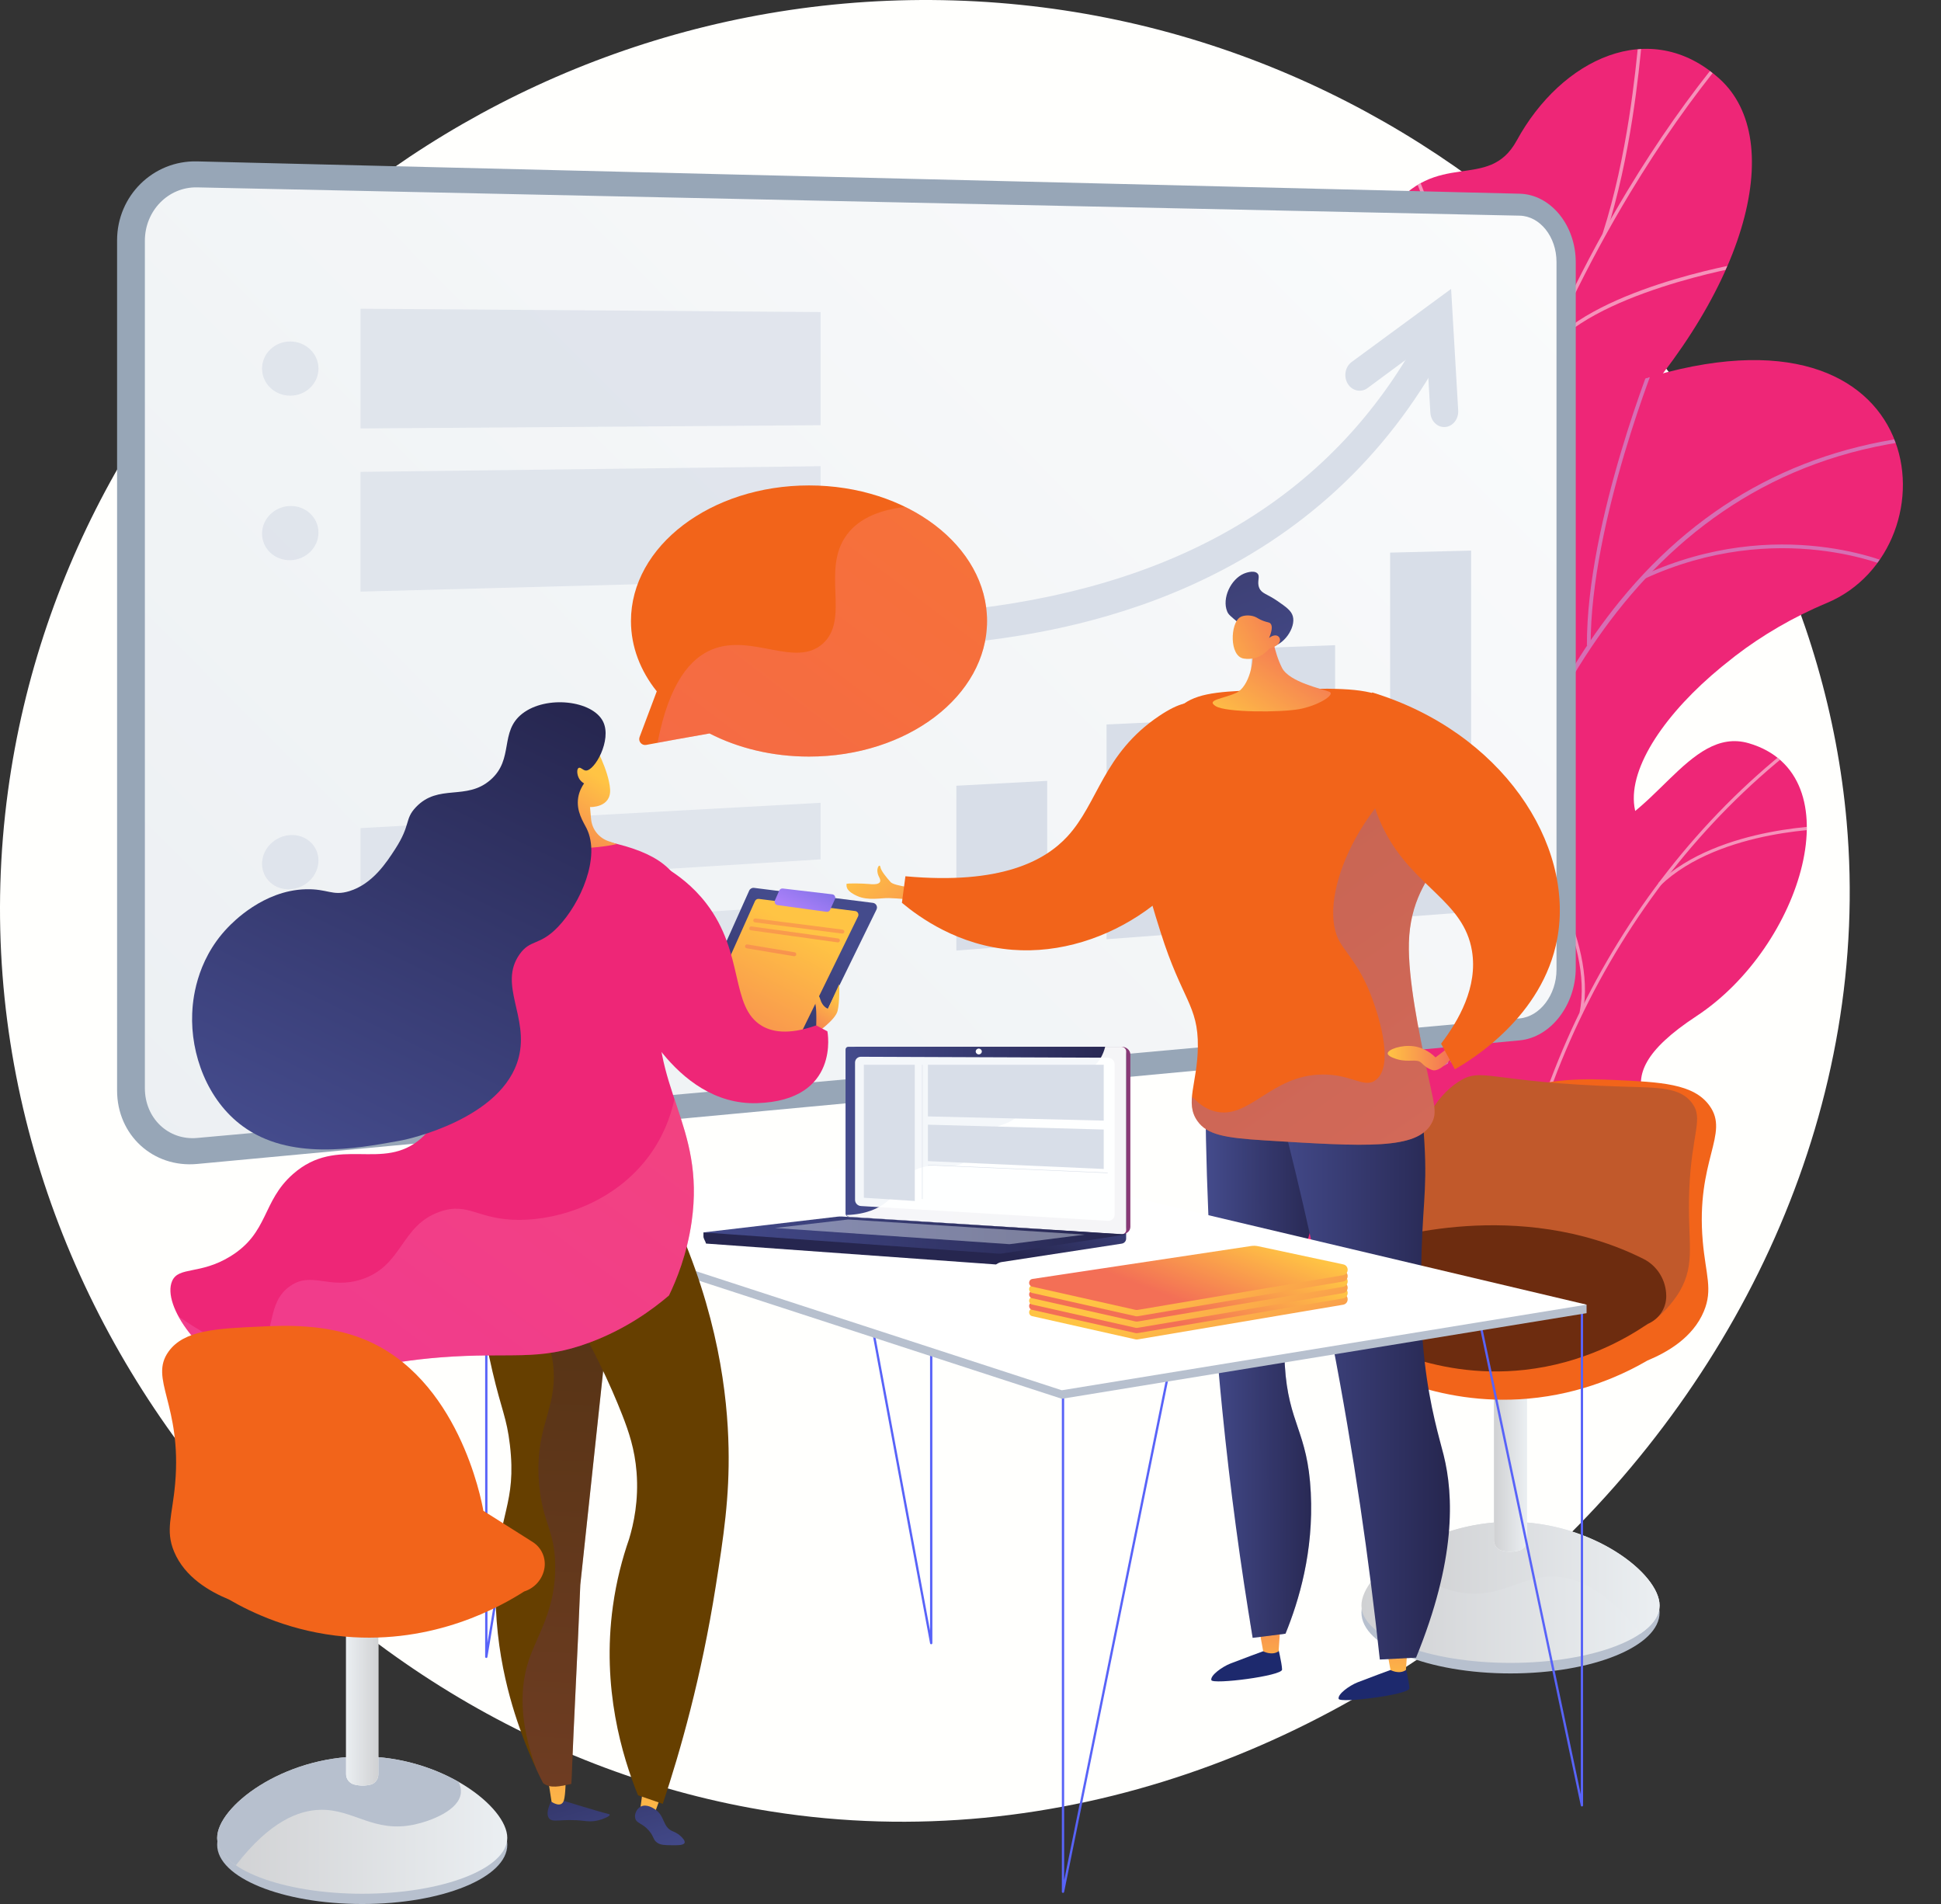 <svg xmlns="http://www.w3.org/2000/svg" xmlns:xlink="http://www.w3.org/1999/xlink" viewBox="0 0 2970.44 2913.42"><rect x="0" y="0" width="2970.44" height="2913.42" fill="#333333" stroke="none"/><defs><style>      .cls-1 {        fill: #5863f8;      }      .cls-2 {        fill: url(#linear-gradient-15);      }      .cls-3 {        fill: url(#linear-gradient-13);      }      .cls-4 {        fill: url(#linear-gradient-28);      }      .cls-5 {        fill: #c1592b;      }      .cls-6 {        fill: url(#linear-gradient-42);      }      .cls-7 {        opacity: .95;      }      .cls-7, .cls-8 {        fill: #fff;      }      .cls-7, .cls-9 {        mix-blend-mode: soft-light;      }      .cls-10 {        fill: #b7c0ce;      }      .cls-11 {        fill: url(#linear-gradient-11);      }      .cls-11, .cls-12, .cls-13, .cls-14, .cls-15 {        mix-blend-mode: multiply;        opacity: .3;      }      .cls-16 {        fill: #1d296d;      }      .cls-17 {        fill: url(#linear-gradient-2);      }      .cls-18 {        fill: url(#linear-gradient-43);      }      .cls-19 {        fill: url(#linear-gradient-25);      }      .cls-20 {        fill: url(#linear-gradient-10);      }      .cls-21 {        fill: url(#linear-gradient-12);      }      .cls-22 {        fill: url(#linear-gradient-40);      }      .cls-23 {        fill: url(#linear-gradient-27);      }      .cls-24 {        fill: url(#linear-gradient-37);      }      .cls-25 {        fill: url(#linear-gradient-39);      }      .cls-12 {        fill: url(#linear-gradient-8);      }      .cls-26 {        fill: url(#linear-gradient-26);      }      .cls-27 {        fill: none;      }      .cls-28 {        fill: url(#linear-gradient-4);      }      .cls-13 {        fill: url(#linear-gradient-21);      }      .cls-29 {        fill: url(#linear-gradient-35);      }      .cls-30 {        fill: url(#linear-gradient-30);      }      .cls-14 {        fill: url(#linear-gradient-20);      }      .cls-31 {        fill: url(#linear-gradient-3);      }      .cls-32 {        fill: #beb8f2;      }      .cls-33 {        fill: url(#linear-gradient-34);      }      .cls-34 {        clip-path: url(#clippath-1);      }      .cls-35 {        fill: url(#linear-gradient-5);      }      .cls-36 {        fill: #f2641a;      }      .cls-37 {        fill: url(#linear-gradient-38);      }      .cls-38 {        fill: url(#linear-gradient-22);      }      .cls-39 {        fill: url(#linear-gradient-24);      }      .cls-40 {        opacity: .47;      }      .cls-40, .cls-41, .cls-42 {        fill: #d8dee8;      }      .cls-43 {        isolation: isolate;      }      .cls-44 {        fill: url(#linear-gradient-33);      }      .cls-45 {        fill: url(#linear-gradient-14);      }      .cls-46 {        fill: url(#linear-gradient-29);      }      .cls-47 {        fill: url(#linear-gradient-17);      }      .cls-48 {        fill: url(#linear-gradient-7);      }      .cls-49 {        fill: url(#linear-gradient-9);      }      .cls-50 {        fill: url(#linear-gradient-19);      }      .cls-51 {        fill: #ee2677;      }      .cls-52 {        fill: url(#linear-gradient-6);      }      .cls-53 {        fill: #663f00;      }      .cls-54 {        fill: url(#linear-gradient-36);      }      .cls-9 {        opacity: .5;      }      .cls-55 {        clip-path: url(#clippath-2);      }      .cls-56 {        fill: #6d2c0f;      }      .cls-57 {        fill: #fffffd;      }      .cls-58 {        fill: url(#linear-gradient-32);      }      .cls-59 {        fill: url(#linear-gradient-41);      }      .cls-60 {        fill: url(#linear-gradient-16);      }      .cls-61 {        fill: #fcfdfe;      }      .cls-62 {        fill: url(#linear-gradient);      }      .cls-63 {        fill: url(#linear-gradient-23);      }      .cls-64 {        fill: url(#linear-gradient-31);      }      .cls-65 {        fill: #97a6b7;      }      .cls-66 {        clip-path: url(#clippath);      }      .cls-42 {        opacity: .68;      }      .cls-67 {        fill: url(#linear-gradient-18);      }      .cls-68 {        fill: #f4f7fa;      }    </style><clipPath id="clippath"><path class="cls-27" d="M2272.46,1904.14l-261.74-18.1s-98.99-175.24-15.88-242.21c83.11-66.98,14.49-240.15-11.4-336.73-70.24-262.06,221.63-291.08,158.29-635.05-16.85-91.48-79.56-260.32-15.93-347.45,72.49-99.26,151.7-29.72,195.35-109.58,68.21-124.83,204.29-190.27,310.36-94.43,104.69,94.58,42.87,332.88-179.11,556.31-141.09,178.33-135.57,222.87-102.46,327.71,23.19,73.43,131.12,255.93,43.58,352.99-87.53,97.06-149.86,195.96-94.85,273.56,83.71,118.07-26.22,273-26.22,273Z"></path></clipPath><clipPath id="clippath-1"><path class="cls-27" d="M2070.06,2093.13l269.88,32.34s67.59-130.68,13.31-235.13c-110.76-213.1,85.89-294.07,163.13-340.15,116.47-69.5,188.43-180.93,38.35-251.17-150.09-70.25,36.49-290.89,240.97-376.35,200.1-83.63,165.08-483.28-284.82-341.56-268.68,84.63-261.55,356.03-290.92,493.93-29.38,137.9-240.61,124.29-189.7,303.15,43.48,152.78,147,272.79,45.79,362.11-101.21,89.33-124.18,200.33-5.97,352.84Z"></path></clipPath><clipPath id="clippath-2"><path class="cls-27" d="M2412.55,2095.22l-222.24,46.38c-19.51-28.76-48.15-83.35-4.64-107.35,60.49-33.38,37.38-147.5,10.92-183.9-32.75-45.06-106.87-151.54-14.16-204.61,77.18-44.19,136.01-56.92,118.67-164.87-17.34-107.95,26.46-187.14,124.59-201.78,103.27-15.41,157.37-169.06,250.62-141.81,162.49,47.47,81.8,311.14-80.2,417.6-162,106.46-46.78,148.16-23.08,234.44,32.36,117.79-134.3,127.27-166.71,183.33-25.41,43.95-8.23,93.26,6.23,122.59Z"></path></clipPath><linearGradient id="linear-gradient" x1="192.43" y1="2029.2" x2="2757.29" y2="-521" gradientUnits="userSpaceOnUse"><stop offset="0" stop-color="#ebeff2"></stop><stop offset="1" stop-color="#fff"></stop></linearGradient><linearGradient id="linear-gradient-2" x1="2083.52" y1="2436.54" x2="2539.77" y2="2436.54" gradientUnits="userSpaceOnUse"><stop offset="0" stop-color="#d0d1d3"></stop><stop offset="1" stop-color="#ebeff2"></stop></linearGradient><linearGradient id="linear-gradient-3" x1="2156.4" y1="2414.16" y2="2414.16" xlink:href="#linear-gradient-2"></linearGradient><linearGradient id="linear-gradient-4" x1="2286.28" y1="2236.98" x2="2337.01" y2="2236.98" xlink:href="#linear-gradient-2"></linearGradient><linearGradient id="linear-gradient-5" x1="1942" y1="2588.3" x2="1944.01" y2="2419.53" gradientUnits="userSpaceOnUse"><stop offset="0" stop-color="#ffc444"></stop><stop offset="1" stop-color="#f36f56"></stop></linearGradient><linearGradient id="linear-gradient-6" x1="2137.16" y1="2590.62" x2="2139.17" y2="2421.85" xlink:href="#linear-gradient-5"></linearGradient><linearGradient id="linear-gradient-7" x1="1844.72" y1="2045.52" x2="2024.41" y2="2045.52" gradientUnits="userSpaceOnUse"><stop offset="0" stop-color="#444b8c"></stop><stop offset="1" stop-color="#26264f"></stop></linearGradient><linearGradient id="linear-gradient-8" x1="1844.72" x2="2024.41" xlink:href="#linear-gradient-7"></linearGradient><linearGradient id="linear-gradient-9" x1="1946.17" y1="2071.19" x2="2218.94" y2="2071.19" xlink:href="#linear-gradient-7"></linearGradient><linearGradient id="linear-gradient-10" x1="1309.59" y1="1315.86" x2="1478.36" y2="1487.65" xlink:href="#linear-gradient-5"></linearGradient><linearGradient id="linear-gradient-11" x1="2494.4" y1="2103.55" x2="1885.61" y2="1229.55" gradientUnits="userSpaceOnUse"><stop offset="0" stop-color="#aa80f9"></stop><stop offset="1" stop-color="#6165d7"></stop></linearGradient><linearGradient id="linear-gradient-12" x1="2123.68" y1="1618.75" x2="2221.88" y2="1618.75" xlink:href="#linear-gradient-5"></linearGradient><linearGradient id="linear-gradient-13" x1="-548.01" y1="1196.68" x2="-548.01" y2="1022.63" gradientTransform="translate(3028.74 448.89) rotate(34.21)" xlink:href="#linear-gradient-5"></linearGradient><linearGradient id="linear-gradient-14" x1="1981.43" y1="1074.16" x2="1908.64" y2="889.27" gradientUnits="userSpaceOnUse"><stop offset="0" stop-color="#444b8c"></stop><stop offset="1" stop-color="#3e4177"></stop></linearGradient><linearGradient id="linear-gradient-15" x1="-671.03" y1="1146.52" x2="-589.66" y2="988.29" gradientTransform="translate(3028.74 448.89) rotate(34.21)" xlink:href="#linear-gradient-5"></linearGradient><linearGradient id="linear-gradient-16" x1="896.85" y1="2873.24" x2="822.51" y2="2628.12" gradientTransform="translate(57.06 -9.05) rotate(.79)" xlink:href="#linear-gradient-7"></linearGradient><linearGradient id="linear-gradient-17" x1="832.76" y1="2825.51" x2="832.76" y2="2431.71" gradientTransform="translate(57.06 -9.05) rotate(.79)" xlink:href="#linear-gradient-5"></linearGradient><linearGradient id="linear-gradient-18" x1="977.76" y1="2825.52" x2="977.76" y2="2431.71" gradientTransform="translate(57.06 -9.05) rotate(.79)" xlink:href="#linear-gradient-5"></linearGradient><linearGradient id="linear-gradient-19" x1="1005.14" y1="2840.4" x2="930.8" y2="2595.28" gradientTransform="translate(57.06 -9.05) rotate(.79)" xlink:href="#linear-gradient-7"></linearGradient><linearGradient id="linear-gradient-20" x1="798.74" y1="1975.76" x2="762.57" y2="2789.49" gradientTransform="translate(57.06 -9.05) rotate(.79)" gradientUnits="userSpaceOnUse"><stop offset="0" stop-color="#311944"></stop><stop offset="1" stop-color="#893976"></stop></linearGradient><linearGradient id="linear-gradient-21" x1="834.22" y1="1348.16" x2="1201.47" y2="2103.35" gradientTransform="translate(2185.38 208.08) rotate(-169.19) scale(1 -1)" gradientUnits="userSpaceOnUse"><stop offset="0" stop-color="#ff9085"></stop><stop offset="1" stop-color="#fb6fbb"></stop></linearGradient><linearGradient id="linear-gradient-22" x1="886.85" y1="1192.38" x2="802.04" y2="1329.58" gradientTransform="translate(57.06 -9.05) rotate(.79)" xlink:href="#linear-gradient-5"></linearGradient><linearGradient id="linear-gradient-23" x1="1202.72" y1="1404.81" x2="1031.77" y2="1681.35" gradientTransform="translate(57.06 -9.05) rotate(.79)" xlink:href="#linear-gradient-7"></linearGradient><linearGradient id="linear-gradient-24" x1="1223.4" y1="1419.24" x2="1075.72" y2="1696.51" xlink:href="#linear-gradient-5"></linearGradient><linearGradient id="linear-gradient-25" x1="1185.26" y1="1387.07" x2="1225.95" y2="1302.68" gradientTransform="translate(57.06 -9.05) rotate(.79)" xlink:href="#linear-gradient-11"></linearGradient><linearGradient id="linear-gradient-26" x1="1239.27" y1="1258.85" x2="1201.85" y2="1611.17" xlink:href="#linear-gradient-5"></linearGradient><linearGradient id="linear-gradient-27" x1="1234.18" y1="1258.31" x2="1196.76" y2="1610.63" xlink:href="#linear-gradient-5"></linearGradient><linearGradient id="linear-gradient-28" x1="1200.54" y1="1254.74" x2="1163.12" y2="1607.06" xlink:href="#linear-gradient-5"></linearGradient><linearGradient id="linear-gradient-29" x1="1238.88" y1="1514.1" x2="1197.86" y2="1580.45" gradientTransform="translate(57.06 -9.05) rotate(.79)" xlink:href="#linear-gradient-5"></linearGradient><linearGradient id="linear-gradient-30" x1="415.81" y1="1767.05" x2="758.7" y2="1034.39" gradientTransform="translate(57.06 -9.05) rotate(.79)" xlink:href="#linear-gradient-7"></linearGradient><linearGradient id="linear-gradient-31" x1="332.35" y1="2792.7" x2="776.33" y2="2792.7" xlink:href="#linear-gradient-2"></linearGradient><linearGradient id="linear-gradient-32" x1="-1532.67" y1="2598.51" x2="-1483.3" y2="2598.51" gradientTransform="translate(-953.65) rotate(-180) scale(1 -1)" xlink:href="#linear-gradient-2"></linearGradient><linearGradient id="linear-gradient-33" x1="1452.4" y1="1738.92" x2="1406.67" y2="1871.66" xlink:href="#linear-gradient-7"></linearGradient><linearGradient id="linear-gradient-34" x1="1300.46" y1="1745.01" x2="1729.87" y2="1745.01" gradientTransform="matrix(1,0,0,1,0,0)" xlink:href="#linear-gradient-20"></linearGradient><linearGradient id="linear-gradient-35" x1="1294" y1="1745.01" x2="1723.41" y2="1745.01" xlink:href="#linear-gradient-7"></linearGradient><linearGradient id="linear-gradient-36" x1="1076.52" y1="1889.87" x2="1723.41" y2="1889.87" xlink:href="#linear-gradient-7"></linearGradient><linearGradient id="linear-gradient-37" x1="1803.8" y1="1966.57" x2="1943.29" y2="2259.69" xlink:href="#linear-gradient-5"></linearGradient><linearGradient id="linear-gradient-38" x1="1852.99" y1="1899.43" x2="1804.65" y2="2025.11" xlink:href="#linear-gradient-5"></linearGradient><linearGradient id="linear-gradient-39" x1="1803.8" y1="1948.82" x2="1943.29" y2="2241.94" xlink:href="#linear-gradient-5"></linearGradient><linearGradient id="linear-gradient-40" x1="1852.99" y1="1881.68" x2="1804.65" y2="2007.35" xlink:href="#linear-gradient-5"></linearGradient><linearGradient id="linear-gradient-41" x1="1803.8" y1="1931.07" x2="1943.29" y2="2224.19" xlink:href="#linear-gradient-5"></linearGradient><linearGradient id="linear-gradient-42" x1="1852.99" y1="1863.92" x2="1804.65" y2="1989.6" xlink:href="#linear-gradient-5"></linearGradient><linearGradient id="linear-gradient-43" x1="-516.96" y1="806.88" x2="-44.08" y2="1429.66" gradientTransform="translate(921.64) rotate(-180) scale(1 -1)" xlink:href="#linear-gradient-21"></linearGradient></defs><g class="cls-43"><g id="Illustration"><g><path class="cls-57" d="M1459.43.64C734.77-21.04,107.05,511.56,12.22,1210.38c-103.69,764.07,467.01,1451.55,1169.23,1561.66,873.44,136.96,1720.63-655.36,1644.56-1514.92C2768.7,609.53,2196.07,22.67,1459.43.64Z"></path><g><g><path class="cls-51" d="M2298.67,1631.14c48.12,67.88,29.11,148.21,6.92,204.01-7.49,1.43-11.46,4.32-18.7,7.57-65.3,29.29-98.94,26.77-167.53,44.67-14.76,3.85-61.28.93-80.21-1.58l-35.23-5.29s-92.2-169.7-9.08-236.68c83.11-66.98,14.49-240.15-11.4-336.73-70.24-262.06,221.63-291.08,158.29-635.05-16.85-91.48-79.56-260.32-15.93-347.45,72.49-99.26,151.7-29.72,195.35-109.58,68.21-124.83,204.29-190.27,310.36-94.43,104.69,94.58,42.87,332.88-179.11,556.31-141.09,178.33-135.57,222.87-102.46,327.71,23.19,73.43,131.12,255.93,43.58,352.99-87.53,97.06-149.86,195.96-94.85,273.56Z"></path><g class="cls-66"><g class="cls-9"><path class="cls-61" d="M2156.08,1883.47l-5.19.31c-1.83-30.94-3.29-62.16-4.34-92.8-7.79-226.87,5.87-446.27,40.62-652.08,29.45-174.4,74.4-341.51,133.63-496.7,47.63-124.8,104.7-242.6,169.62-350.13,45.64-75.59,94.67-145.36,145.72-207.38,8.89-10.81,18.59-21.36,27.98-31.57,12.5-13.6,25.43-27.67,36.54-42.44l4.15,3.13c-11.27,14.98-24.28,29.14-36.86,42.83-9.34,10.16-18.99,20.66-27.79,31.36-50.89,61.82-99.77,131.38-145.28,206.76-64.77,107.26-121.7,224.79-169.22,349.3-59.1,154.87-103.97,321.65-133.36,495.71-34.69,205.47-48.33,424.51-40.55,651.04,1.05,30.6,2.51,61.78,4.34,92.68Z"></path><path class="cls-61" d="M2261.41,835.81l-5.03-1.31c56.46-216-93.39-568.01-94.91-571.54l4.78-2.06c1.53,3.55,152.08,357.18,95.17,574.91Z"></path><path class="cls-61" d="M2156.45,1453.89l-5.15-.72c21.19-151.28,267.56-310.63,270.05-312.23l2.81,4.38c-2.47,1.58-246.84,159.65-267.7,308.56Z"></path><path class="cls-61" d="M2151.85,1540.76l-5.2.2c-3.85-99.64-62.34-233.47-164.69-376.83q-5.15-7.21-5.2-8.2l5.2-.26-2.6.13,2.35-1.09c.29.52,2.23,3.24,4.48,6.4,102.93,144.18,161.76,279.01,165.65,379.65Z"></path><path class="cls-61" d="M2153.54,1826.97l-5.04-1.29c27.34-106.37,175.63-173.81,177.13-174.47l2.13,4.75c-1.47.66-147.5,67.09-174.22,171.02Z"></path><path class="cls-61" d="M2148.42,1885.3c-34.99-81.36-94.49-155.33-181.9-226.14l3.28-4.04c88.07,71.36,148.06,145.98,183.4,228.13l-4.78,2.05Z"></path><path class="cls-61" d="M2457.67,358.71l-4.95-1.59c38.08-118.34,50.66-251.5,54.79-295.25,1-10.59,1.36-14.32,1.72-15.59l5.01,1.39c-.26.98-.83,7.03-1.55,14.7-4.15,43.89-16.76,177.47-55.02,296.35Z"></path><path class="cls-61" d="M2367.29,541.97l-4.26-2.98c66.81-95.54,296.52-135.4,306.27-137.05l.87,5.13c-2.36.4-237.31,41.15-302.87,134.9Z"></path></g></g></g><g class="cls-34"><path class="cls-51" d="M2070.06,2093.13l269.88,32.34s67.59-130.68,13.31-235.13c-110.76-213.1,85.89-294.07,163.13-340.15,116.47-69.5,176.39-170.15,56.94-254.41-135.16-95.34,17.9-287.65,222.38-373.11,200.1-83.63,165.08-483.28-284.82-341.56-268.68,84.63-261.55,356.03-290.92,493.93-29.38,137.9-240.61,124.29-189.7,303.15,43.48,152.78,147,272.79,45.79,362.11-101.21,89.33-124.18,200.33-5.97,352.84Z"></path><g class="cls-9"><path class="cls-32" d="M2183.83,2131.87l5.73-.34c-.22-3.51-20.49-354.53,65.63-708.5,79.33-326.1,267.82-721.51,715.26-753.32l-.41-5.66c-199.18,14.16-364.48,100.29-491.32,256.01-101.32,124.39-178.42,293.2-229.14,501.75-86.29,354.78-65.96,706.54-65.75,710.06Z"></path><path class="cls-32" d="M2428.55,987.39l5.74-.02c-.6-188.71,103.51-444.2,104.56-446.75l-5.32-2.14c-1.06,2.57-105.59,259.09-104.98,448.91Z"></path><path class="cls-32" d="M2515.94,885.93c206.29-95.07,378.53-16.96,380.24-16.16l2.45-5.13c-1.74-.82-176.3-80.09-385.12,16.14l2.43,5.14Z"></path><path class="cls-32" d="M2211.65,1657.47c96.28-257.74,469.61-279.05,473.27-278.96l.52-5.64c-3.58-.43-382.04,22.6-479.17,282.63l5.38,1.96Z"></path><path class="cls-32" d="M2223.69,1544.81l5.72-.48c-14.95-174.69-187.65-314.35-189.39-315.74l-3.61,4.41c1.73,1.38,172.54,139.56,187.28,311.81Z"></path><path class="cls-32" d="M2187.59,2076.22c20.9-102.3,180.21-166.21,181.81-166.84l-2.13-5.26c-6.68,2.63-163.8,65.66-185.31,170.98l5.63,1.12Z"></path><path class="cls-32" d="M2181.66,1993.16l5.73-.28c-4.04-82.42-116.55-187.18-153.52-221.61-5.22-4.87-9.73-9.06-10.39-9.97l-4.72,3.23c.9,1.29,3.89,4.09,11.17,10.86,36.55,34.04,147.8,137.62,151.73,217.76Z"></path></g></g><g><path class="cls-51" d="M2393.61,2030.56c-.78.56-1.57,1.12-2.35,1.67-46.57,32.86-103.27,60.56-172.72,78.05-13.78,2.45-27.56,4.91-41.33,7.36-18.38-30.04-30.49-61.89,8.47-83.39,60.49-33.38,37.38-147.5,10.92-183.9-32.75-45.06-106.87-151.54-14.16-204.61,77.18-44.19,136.01-56.92,118.67-164.87-17.34-107.95,26.46-187.14,124.59-201.78,103.27-15.41,157.37-169.06,250.62-141.81,162.49,47.47,81.8,311.14-80.2,417.6-162,106.46-46.78,148.16-23.08,234.44,32.36,117.78-134.3,127.27-166.71,183.33-10.98,18.99-13.98,38.97-12.71,57.92Z"></path><g class="cls-55"><g class="cls-9"><path class="cls-61" d="M2300.61,2082.1l-4.92.06c-4.08-359.64,166.4-719.51,444.91-939.16l3.05,3.86c-277.34,218.72-447.11,577.09-443.04,935.24Z"></path><path class="cls-61" d="M2315.18,1885.83l-4.81,1.03c-29.48-138.24-170.81-220.75-172.24-221.57l2.45-4.27c1.44.83,144.65,84.39,174.6,224.81Z"></path><path class="cls-61" d="M2301.67,2015.92l-4.72-1.38c40.24-137.54,291.16-209.31,293.69-210.01l1.33,4.74c-2.5.7-250.83,71.74-290.3,206.66Z"></path><path class="cls-61" d="M2422.19,1549.94l-4.82-.97c22.49-111.43-77.56-254.19-78.57-255.61l4.01-2.85c1.03,1.45,102.29,145.94,79.38,259.43Z"></path><path class="cls-61" d="M2541.04,1354.87l-3.4-3.56c93.78-89.35,268.76-88.36,270.52-88.34l-.06,4.92c-1.74-.02-174.75-.98-267.07,86.98Z"></path></g></g></g></g><g><path class="cls-65" d="M301.66,1781.03c-67.25,6.28-122.48-44.11-122.48-112.39V367.79c0-68.28,55.23-122.49,122.48-120.84l2023.96,49.45c47.51,1.16,85.86,48.21,85.86,104.89v1079.81c0,56.68-38.35,106.38-85.86,110.82l-2023.96,189.12Z"></path><path class="cls-62" d="M2325.63,329.99l-2023.96-43.27c-44.04-.94-79.96,35.64-79.96,81.71v1296.64c0,46.07,35.92,80.17,79.96,76.19l2023.96-182.93c31.21-2.82,56.39-36.28,56.39-74.75V400.85c0-38.47-25.17-70.2-56.39-70.86Z"></path><g><polygon class="cls-41" points="1602.56 1443.99 1463.57 1454.42 1463.57 1202.3 1602.56 1194.83 1602.56 1443.99"></polygon><polygon class="cls-41" points="1827.11 1427.14 1693.43 1437.18 1693.43 1108.53 1827.11 1102.28 1827.11 1427.14"></polygon><polygon class="cls-41" points="2043.21 1410.93 1914.54 1420.58 1914.54 992.04 2043.21 987.22 2043.21 1410.93"></polygon><polygon class="cls-41" points="2251.33 1395.31 2127.39 1404.61 2127.39 845.59 2251.33 842.49 2251.33 1395.31"></polygon><path class="cls-41" d="M1463.56,987.42c-3.15.11-6.35-.42-9.44-1.66-12.4-5.01-18.23-19.71-12.99-32.82,5.99-14.97,20.45-17.33,28.21-18.59,5.86-.95,13.82-1.91,23.87-3.13,324.09-39.1,548.58-179.79,678.17-415.6,6.16-11.21,19.35-14.71,29.45-7.83,10.08,6.87,13.28,21.5,7.15,32.69-87.09,159.19-215.75,278.71-385.11,355.01-139.13,62.69-269.13,78.94-325.53,85.98-9.38,1.17-19.05,2.38-23.55,3.22-3.18,1.65-6.67,2.6-10.23,2.73ZM1485.78,971.5s0,0,0,0t0,0ZM1485.81,971.44s0,.01,0,.01c0,0,0,0,0-.01ZM1485.83,971.39s0,.01,0,.02c0,0,0-.01,0-.02ZM1485.85,971.33s0,.02-.01.03c0-.01,0-.02.01-.03ZM1485.88,971.27s0,.02-.01.03c0-.01,0-.02.01-.03ZM1485.9,971.21s0,.03-.02.04c0-.01.01-.03.02-.04ZM1485.93,971.14s-.02.04-.02.05c0-.02.01-.04.02-.05Z"></path><path class="cls-41" d="M2210.3,653.47c-11.17.09-20.58-9.5-21.32-22.09l-6.1-104.18-89.97,66.56c-10.01,7.39-23.59,4.48-30.32-6.54-6.74-11.04-4.04-26,6.02-33.39l152.12-111.76,10.85,185.97c.76,13.06-8.13,24.41-19.87,25.36-.47.04-.94.06-1.4.06Z"></path></g><g><path class="cls-42" d="M487.35,563.99c0,22.81-19.22,41.37-43.01,41.44-23.88.07-43.3-18.48-43.3-41.45s19.42-41.52,43.3-41.44c23.79.08,43.01,18.64,43.01,41.45Z"></path><polygon class="cls-42" points="1255.83 650.6 551.82 655.6 551.82 472.39 1255.83 477.49 1255.83 650.6"></polygon><path class="cls-42" d="M487.35,814.89c0,22.81-19.22,41.74-43.01,42.28-23.88.54-43.3-17.63-43.3-40.6s19.42-41.9,43.3-42.29c23.79-.39,43.01,17.79,43.01,40.61Z"></path><polygon class="cls-42" points="1255.83 886.47 551.82 905.24 551.82 722.03 1255.83 713.37 1255.83 886.47"></polygon><path class="cls-42" d="M487.35,1316.7c0,22.81-19.22,42.49-43.01,43.97-23.88,1.48-43.3-15.94-43.3-38.91s19.42-42.66,43.3-43.98c23.79-1.32,43.01,16.11,43.01,38.93Z"></path><polygon class="cls-42" points="1255.83 1314.95 551.82 1358.73 551.82 1267.12 1255.83 1228.4 1255.83 1314.95"></polygon><path class="cls-42" d="M487.35,1481.65c0,22.81-19.22,42.74-43.01,44.52-23.88,1.78-43.3-15.38-43.3-38.35s19.42-42.91,43.3-44.54c23.79-1.62,43.01,15.56,43.01,38.37Z"></path><polygon class="cls-42" points="1255.83 1470.01 551.82 1522.85 551.82 1431.24 1255.83 1383.46 1255.83 1470.01"></polygon></g></g><g><g><ellipse class="cls-10" cx="2311.64" cy="2467.5" rx="228.13" ry="93.1"></ellipse><path class="cls-17" d="M2539.77,2456.58c0,48.54-102.14,87.89-228.13,87.89s-228.13-39.35-228.13-87.89,102.14-127.96,228.13-127.96,228.13,79.42,228.13,127.96Z"></path><path class="cls-31" d="M2539.77,2456.58c0-48.54-102.14-127.96-228.13-127.96-58.17,0-111.23,16.95-151.53,39.95-2.82,5.91-4.13,11.78-3.6,17.36,2.62,27.31,47.16,44.1,72.72,49.64,64.38,13.95,95.82-24.55,148.91-23.09,32.82.91,78.3,17.39,132.24,87.22,18.67-12.74,29.38-27.45,29.38-43.13Z"></path><path class="cls-8" d="M2324.14,2372.71c-9.12,2.27-17.62,2.18-25.62.15-7.26-1.84-12.24-8.56-12.24-16.05v-257.23h50.73v256.93c0,7.72-5.38,14.34-12.87,16.2Z"></path><path class="cls-28" d="M2324.14,2372.71c-9.12,2.27-17.62,2.18-25.62.15-7.26-1.84-12.24-8.56-12.24-16.05v-257.23h50.73v256.93c0,7.72-5.38,14.34-12.87,16.2Z"></path><g><path class="cls-36" d="M2043.61,1991.32l77.49-48.99c3.22-18.3,39.75-209.74,188.05-269.86,60.31-24.45,125.21-21.55,160.82-19.95,71.1,3.18,121.82,5.44,146.21,39.36,31.32,43.55-21.21,83.04-10.33,207.61,4.44,50.8,15.72,73.36,1.67,107.01-16.83,40.31-55.86,62.66-86.21,75.24-36.28,21.07-99.45,51.09-182.88,58.4-140.53,12.32-245.45-47.97-281.53-71.03-16.04-5.06-28.1-18.4-31.51-34.87-3.46-16.7,3.8-33.8,18.22-42.92Z"></path><path class="cls-5" d="M2485.6,1662.75c52.59,1.56,85.27.95,103.34,24.43,18.97,24.65-.2,45.65-3.76,133.4-3.24,80,10.86,111.63-14.99,155.96,0,0-13.14,22.53-33.88,39.45-73.29,59.8-262.36,59.07-341.94-65.77-63.49-99.6-37.02-246.41,37.58-294.98,36.55-23.8,44.93,1.34,253.65,7.52Z"></path><path class="cls-56" d="M2037.97,1947.32l77.49-48.99s207.57-68.24,399.62,27.98c21.5,10.78,34.89,33.03,34.89,57.08,0,18.46-11.09,35.11-28.12,42.23-33.5,22.87-98.91,60.64-189.07,70.52-143.34,15.71-250-49.93-281.53-71.03-16.04-5.06-28.1-18.4-31.51-34.87-3.46-16.7,3.8-33.8,18.22-42.92Z"></path></g></g><g><path class="cls-16" d="M1955.23,2518.2s6.61,26.8,6.82,36.5c.21,9.71-106.62,23.24-108.28,16.09-1.66-7.15,16.22-20.17,29.13-25.29,12.91-5.12,50.79-19.07,50.79-19.07l21.54-8.23Z"></path><path class="cls-35" d="M1927.03,2493.21l6.13,33.49s13.12,7.23,23.58,0l2.55-37.19-32.25,3.7Z"></path><path class="cls-16" d="M2150.07,2546.88s6.61,26.79,6.82,36.5c.21,9.71-106.62,23.24-108.29,16.09-1.66-7.15,16.22-20.17,29.13-25.29,12.91-5.12,50.79-19.07,50.79-19.07l21.54-8.23Z"></path><path class="cls-52" d="M2121.87,2521.9l6.13,33.49s13.11,7.23,23.58,0l2.55-37.19-32.25,3.7Z"></path><path class="cls-48" d="M1875.86,1610.3c-10.38,26.12-20.76,52.24-31.14,78.36,1.52,144.2,9.06,300.53,25.61,467.03,12.31,123.88,28.36,240.88,46.72,350.44,16.74-2.12,33.49-4.24,50.23-6.35,20.44-50.18,43.27-125.54,38.68-215.95-4.78-94.3-34.31-104.51-39.72-194.74-7.01-116.94,39.45-152.02,54.28-294.55,5.67-54.51,6.77-125.2-8.04-209.66-45.54,8.47-91.08,16.95-136.62,25.41Z"></path><path class="cls-12" d="M2012.49,1584.89c-24.59,4.57-49.19,9.15-73.79,13.73-38.42,81.27-44.41,163.14-33.7,198.28,15.14,49.72,45.76,63.58,48.22,114.52,2.43,50.4-26.14,65.81-40.18,126.58-9.72,42.07-3.26,79.52,10.05,152.7,26.81,147.41,66.34,189.97,40.18,241.1-7.43,14.53-21.5,32.25-50.64,47.25,1.47,9.05,2.93,18.14,4.43,27.09,16.74-2.11,33.49-4.24,50.23-6.35,20.44-50.18,43.27-125.54,38.68-215.95-4.78-94.3-34.31-104.51-39.72-194.74-7.01-116.94,39.45-152.01,54.28-294.54,5.67-54.51,6.77-125.2-8.04-209.67Z"></path><path class="cls-49" d="M1946.17,1650.2c33.43,125.01,64.86,259.14,92.44,401.86,33.29,172.32,56.76,335.41,73.02,487.28,18.49-.95,36.97-1.91,55.46-2.87,61.16-149.61,57.79-247.45,42.22-310.08-6-24.13-20.81-71.21-29.06-142.68-5.75-49.82-5.61-88.1-5.29-134.13.7-100.91,9.54-123.64,4.92-200.42-4.33-72.05-6.96-108.48-29.19-128.08-58.59-51.64-194.24,23.3-204.52,29.11Z"></path><path class="cls-20" d="M1409.43,1359.79s-40.62-3.48-46.49-10.07c-5.88-6.58-14.8-17.13-15.68-23.17-.88-6.04-8.73,2.98-1.61,16.07,7.11,13.09-13.07,10.32-16.22,10-7.24-.73-34.87-1.54-34.07.17.8,1.71-3.28,9.27,16.34,18.16,17.18,7.78,37.62,2.72,48.79,3.25l11.16.53,29.61,2.26,8.17-17.22Z"></path><path class="cls-36" d="M1385.62,1340.81c-1.79,13.54-3.58,27.08-5.37,40.62,26.9,22.44,86.37,65.45,169.12,71.9,145.87,11.38,290.52-96.58,317.45-218,13.34-60.14,2.44-144.5-34.93-158.07-10.37-3.77-25.96-3.23-58.09,18.35-85.75,57.6-93.04,133.24-140.41,184.41-34.09,36.82-101.12,74.13-247.78,60.79Z"></path><path class="cls-36" d="M1832.66,1715.53c-20.02-27.91-.09-57.97.51-113.93.68-63.43-24.42-71.97-56.77-174.39-21.51-68.12-42.17-133.52-30.14-212.97,5.76-38.08,15.54-102.66,65.55-137.49,25.81-17.97,62.9-19.35,136.04-21.38,90.44-2.51,135.66-3.76,170.66,11.23,5.12,2.2,111.74,49.58,126.03,139.6,14.55,91.62-84.86,112.06-88.4,236.08-1.59,55.67,15.93,139.7,27.29,194.2,10.91,52.33,16.59,65.5,7.44,82.34-22.05,40.59-99.91,35.76-255.64,26.12-61.08-3.79-87.63-8.58-102.57-29.4Z"></path><path class="cls-11" d="M2045.64,1431.22c8.43,23.44,33.28,39.46,54.25,96.44,4.53,12.3,36.77,99.91,6.03,124.57-17.76,14.24-36.55-8.54-82.38-8.04-79.41.87-111.71,70.25-164.75,56.26-9.2-2.43-21.56-8.19-34.59-22.65-1.24,14.07.13,26.1,8.47,37.72,14.94,20.83,41.48,25.62,102.57,29.4,155.72,9.65,233.58,14.47,255.64-26.12,9.15-16.84,3.47-30.01-7.44-82.34-11.36-54.5-28.88-138.53-27.29-194.2,3.54-124.02,102.95-144.46,88.4-236.08-3.89-24.49-14.71-45.71-28.37-63.84-123.24,61.75-197.04,215.21-170.54,288.87Z"></path><path class="cls-21" d="M2221.04,1599.68l-24.18,18.31c-5-4.92-16.45-14.73-33.28-17.04-18.96-2.6-39.88,4.99-39.9,10.97-.02,4.8,13.39,8.56,15.47,9.14,16.74,4.7,28.4-1.25,35.5,4.76,2.51,2.13,5.75,6.19,12.73,9.64,1.83.91,3.74,1.68,4.74,1.98,11.19,3.35,28.29-17.03,29.76-18.81l-.84-18.95Z"></path><path class="cls-36" d="M2118.97,1271.49c-21.97-42.67-40.16-109.25-19.09-211.97,197.91,60.22,310.12,231.6,283.3,376.72-22.11,119.64-132.12,185.87-156.72,199.92-7.03-13.06-14.06-26.12-21.1-39.18,26.98-35.36,56.45-86.81,47.27-142.08-12.73-76.63-89.18-97.01-133.66-183.41Z"></path><path class="cls-3" d="M1945.3,964.16s4.2,33.44,16.64,57.74c11.23,21.96,61.9,32.27,72.34,36.54,10.44,4.27-17.21,21.4-45.94,26.63-28.73,5.23-111.98,5.28-127.77-4.5-15.79-9.78,11.17-11.11,31.24-20.36,20.07-9.25,28.78-50.64,23.66-68.7-5.12-18.06,29.84-27.35,29.84-27.35Z"></path><path class="cls-45" d="M1898.51,955.66c-16.21-13.56-18.45-15.12-20.5-20.09-8.21-19.96,5.43-49.29,25.72-57.87,1.06-.44,14.67-6.04,20.49-.4,4.94,4.79-1.15,12.43,2.81,22.1,3.71,9.05,11.82,9.1,27.73,20.09,13.1,9.05,21.24,14.67,23.71,23.31,5.08,17.8-14.71,45.77-34.16,46.61-6.99.3-9.17-3.11-45.81-33.75Z"></path><path class="cls-2" d="M1942.65,992.36s-14.53,19.37-39.34,15.34c-22.22-3.61-20.67-54.06-5.36-63.33,5.11-3.09,14.79-3.64,22.34-.72,4.46,1.73,5.83,3.78,13.17,6.46,6.77,2.47,8.81,1.89,10.73,3.86,2.41,2.46,3.81,8.05-1.98,22.29,4.68-3.91,9.96-5.07,13.42-3.01.55.33,1.99,1.52,2.7,3.19,2.57,6.03-3.36,12.84-15.68,15.94Z"></path></g><g><path class="cls-1" d="M1425.09,2515.97c-.85,0-1.58-.6-1.74-1.45l-130.44-701.3c-.18-.96.45-1.88,1.41-2.06.96-.19,1.89.45,2.06,1.42l126.94,682.45v-728.51c0-.98.79-1.77,1.77-1.77s1.77.79,1.77,1.77v747.69c0,.91-.7,1.68-1.61,1.76-.06,0-.11,0-.16,0Z"></path><path class="cls-1" d="M744.22,2536.95s-.1,0-.15,0c-.92-.08-1.62-.84-1.62-1.76v-686.72c0-.98.79-1.77,1.77-1.77s1.77.79,1.77,1.77v665.27l110.91-668.04c.16-.96,1.06-1.61,2.03-1.45.96.16,1.61,1.07,1.45,2.03l-114.43,689.2c-.14.86-.89,1.48-1.74,1.48Z"></path><path class="cls-1" d="M2420.93,2764.2c-.83,0-1.56-.58-1.73-1.4l-159.64-756.06c-.2-.96.41-1.89,1.36-2.1.93-.2,1.89.41,2.1,1.37l156.14,739.49v-739.93c0-.98.79-1.77,1.77-1.77s1.77.79,1.77,1.77v756.87c0,.91-.68,1.66-1.59,1.76-.06,0-.12,0-.18,0Z"></path><path class="cls-1" d="M1626.79,2896.4c-.06,0-.12,0-.18,0-.9-.09-1.59-.85-1.59-1.76v-759.84c0-.98.79-1.77,1.77-1.77s1.77.79,1.77,1.77v742.26l171.51-843.71c.2-.96,1.14-1.57,2.09-1.38.96.19,1.58,1.13,1.38,2.09l-175.01,860.93c-.17.83-.9,1.42-1.73,1.42Z"></path><g><path class="cls-10" d="M2428.03,1996.32v13.04l-803.05,131-888-288.99v-13.04c139.07-41,1691.05,158,1691.05,158Z"></path><polygon class="cls-8" points="1474.46 1770.76 2428.03 1996.32 1624.97 2127.31 736.97 1838.32 1474.46 1770.76"></polygon></g></g><g><path class="cls-60" d="M843.37,2756.5c-7.61,15.52-5.47,22.19-3.58,25.12,5.55,8.61,18.92.48,53.82,4.61,4.09.49,11.9,1.54,21.65-.75,8.35-1.97,18.2-6.41,17.78-8.65-.15-.81-1.64-1.14-2.2-1.26-9.68-2.06-70.31-20.67-70.31-20.67l-17.16,1.6Z"></path><path class="cls-47" d="M838.71,2722.38l5.41,34.69s14.9,10.53,18.82-2.25c2.82-9.2,2.74-33.99,2.74-33.99l-26.97,1.55Z"></path><polygon class="cls-67" points="1014.66 2739.56 1000.04 2779.5 978.78 2776.11 983.71 2739.13 1014.66 2739.56"></polygon><path class="cls-50" d="M993.41,2801.5c-10.29-12.21-19.48-11.1-21.33-19.49-1.46-6.59,2.58-14.68,8.67-17.75,8.56-4.31,18.93,2.43,21.27,3.95,15.92,10.35,11.58,26.53,26.59,33.54,3.02,1.41,7.81,2.91,12.85,7.64,2.14,2.01,7.45,6.98,6.2,10.4-1.44,3.96-10.9,3.82-19.89,3.69-10.79-.16-16.19-.23-21.38-3.47-7.2-4.49-5.04-9.09-12.98-18.51Z"></path><path class="cls-53" d="M724.96,1892.57c3.93,80.69,15.49,149.57,28.63,205.73,14.14,60.41,21.84,70.73,26.75,112.61,10.67,91.12-18.48,104.83-21.67,208.15-3.52,114.09,28.72,204.02,41.38,238.31,11.06,29.98,22.49,54.14,31.05,70.91,10.64,8.89,26.55,5.05,43.32,1.26,3.99-103.5,9.64-200.95,13.63-304.45,16.68-155.93,33.35-311.86,50.03-467.79-71.04-21.58-142.07-43.15-213.11-64.73Z"></path><path class="cls-14" d="M874.41,2729.54c3.99-103.5,9.64-200.95,13.63-304.45,16.68-155.93,33.35-311.86,50.03-467.79-71.04-21.58-142.07-43.15-213.11-64.73.26,5.34.64,10.49.96,15.74,100.81,83.82,121.64,151.49,121.67,197.95.04,56.35-30.16,84.93-22.4,166.47,5.56,58.3,23.33,68.21,24.45,120.9,1.45,67.85-26.86,106.62-40.2,146.13-12.89,38.19-16.62,91.96,11.5,167.74,3.65,7.81,7.08,14.79,10.15,20.79,10.64,8.88,26.55,5.05,43.32,1.26Z"></path><path class="cls-53" d="M851.52,1967.67c53.74,86.46,84.02,154.76,100.57,196.99,10.1,25.76,19.32,52.62,22.1,88.04,3.4,43.4-4.48,79.29-11.47,102.31-10.28,29.52-19.4,63.89-24.75,102.61-17.36,125.57,14.19,229.67,38.41,289.41,12.64,4.37,25.27,8.75,37.91,13.12,26.69-80.05,59.05-193.48,81.05-332.98,12.01-76.19,21.16-135.94,19.63-211.56-1.61-79.75-15.65-205.66-84.14-354.98-59.77,35.68-119.54,71.36-179.31,107.03Z"></path><path class="cls-51" d="M865.69,1276.71c80.02,11.98,141.02,24.93,169.01,66.1,29.57,43.49-15.23,77.66-25.52,174.69-15.77,148.55,70.59,202.07,49.29,351.76-7.18,50.44-23.44,89.68-34.7,113.03-25.31,21.57-65.64,51.12-120.78,71.74-80.23,30.01-120.46,14.43-229.1,22.98-177.69,13.98-203.21,66.15-284.27,36.15-81.92-30.33-142.57-115.71-126.14-153.11,9.84-22.39,42.69-9.25,88.78-37.47,59.41-36.37,48.28-84.05,96.21-126.17,68.85-60.51,137.57-2.37,196.43-54.96,59.54-53.2,64.08-179.58,36.68-254.16-17.89-48.72-19.35-102.08-32.93-152.17-1.13-4.16-2.09-10.82.35-18.44,9.32-29.16,62.16-35.85,102.11-40.53,60.93-7.14,107.99-.43,114.57.56Z"></path><path class="cls-13" d="M397.75,2056.78c24.28-16.94,9.94-63.19,45.89-88.67,33.37-23.65,60.42,5.77,109.99-10.6,63.58-21,58.91-82.54,119.83-103.53,43.8-15.09,57.71,12.78,121.35,12.63,63.53-.15,146.23-28.14,197.5-96.6,21.79-29.09,33.65-59.87,39.86-88.23,18.16,54.5,37.74,107.14,26.3,187.48-7.18,50.44-23.44,89.68-34.7,113.03-25.31,21.57-65.64,51.12-120.78,71.74-80.23,30.01-120.46,14.43-229.1,22.98-177.69,13.98-203.21,66.15-284.27,36.15-52.36-19.38-95.91-61.23-116.32-98.69,71.41,49.64,106.83,54.6,124.45,42.31Z"></path><path class="cls-38" d="M908.78,1137.74s22.85,40.77,24.86,69.68c2.01,28.91-30.7,27.51-30.7,27.51l1.62,18.23c1.38,15.56,11.79,28.85,26.56,33.93l13,4.47s-83.73,19.81-130.36-11.65l13.21-1.58c18.7-2.24,33.24-17.35,34.75-36.12l.63-7.83s-16.53-89.89,46.43-96.63Z"></path><g><path class="cls-63" d="M1042.54,1594.89l104.02-232.15c1.28-2.87,4.29-4.56,7.41-4.16l181.88,22.93c4.86.61,7.67,5.82,5.52,10.22l-122.64,250.85c-1.48,3.02-4.86,4.6-8.13,3.79l-161.93-40.04-6.13-11.43Z"></path><path class="cls-39" d="M1071.16,1566.79l84.22-187.97c1.04-2.32,3.47-3.69,6-3.37l147.27,18.57c3.93.5,6.21,4.71,4.47,8.27l-99.3,203.11c-1.2,2.45-3.94,3.73-6.58,3.07l-131.12-32.42-4.96-9.25Z"></path><path class="cls-19" d="M1185.91,1377.68l6.67-15.07c.93-2.09,3.11-3.34,5.39-3.07l75.68,8.9c3.51.41,5.61,4.13,4.15,7.35l-7.46,16.4c-.95,2.1-3.18,3.33-5.46,3.01l-74.9-10.24c-3.44-.47-5.48-4.11-4.07-7.29Z"></path><path class="cls-26" d="M1289.14,1428.5c-.12,0-.23-.02-.35-.03l-133.39-17.11c-1.65-.21-2.82-1.72-2.61-3.37.22-1.66,1.78-2.8,3.37-2.6l133.39,17.11c1.65.21,2.82,1.72,2.61,3.37-.2,1.54-1.52,2.65-3.03,2.63Z"></path><path class="cls-23" d="M1282.29,1441.97c-.12,0-.25-.02-.38-.03l-132.72-18.41c-1.65-.22-2.8-1.75-2.57-3.4.22-1.65,1.73-2.79,3.4-2.57l132.72,18.41c1.65.22,2.8,1.75,2.57,3.4-.21,1.52-1.53,2.62-3.02,2.6Z"></path><path class="cls-4" d="M1215.51,1463.15c-.15,0-.3-.02-.46-.04l-72.37-12.06c-1.65-.27-2.76-1.83-2.48-3.47.27-1.63,1.85-2.75,3.47-2.47l72.37,12.06c1.64.27,2.75,1.83,2.48,3.47-.24,1.48-1.55,2.53-3.01,2.51Z"></path></g><path class="cls-46" d="M1248.73,1581.18s29.64-20.16,33.09-34.37c3.46-14.21,2.59-40.95,2.59-40.95l-17.28,37.67s-8.35-2.39-11.94-14.81c-3.6-12.41-9.67-1.04-7.22,8.33,2.46,9.38.76,44.12.76,44.12Z"></path><path class="cls-51" d="M1020.53,1328.8c15.65,9.54,39.26,26.28,60.12,53.28,59.36,76.84,36.22,158.7,85.32,187.65,14.04,8.28,38.69,15.01,83.19-.73l17.06,9.07s20.83,105.96-107.84,109.92c-128.67,3.97-192.78-155.99-192.78-155.99l54.93-203.2Z"></path><path class="cls-30" d="M896.52,1179.04c-4.36-.27-8.07-5.7-11.01-4-3.09,1.78-2.57,9.81.27,15.4,2.33,4.58,6.02,7.11,8.06,8.29-3.26,4.72-7.38,12.03-8.96,21.52-3.49,20.99,7.98,37.57,12.81,47.31,21.78,43.91-9.12,114.73-43.93,150.91-28.29,29.41-42.03,18.12-58.78,42-32.61,46.48,14.83,95.78-1.22,157.75-24.41,94.22-171.69,125.25-177.79,126.46-2.41.48-4.02.78-6.53,1.23-66.11,11.96-166.31,30.09-238.29-22.84-53.85-39.6-79.67-109.98-77-172.51.7-16.45,4.34-78.91,54.06-130.89,7.89-8.25,54.62-57,119.14-58.96,34.17-1.04,41.32,10.86,67.3,2.85,35.57-10.96,56.91-43.97,70.16-64.44,24.36-37.66,13.96-45.37,31.67-64.02,34.69-36.53,76.9-9.33,114.09-41.72,36.67-31.92,13.24-73.65,48.7-101.36,36.58-28.57,107.9-20.4,123.77,12.35,13.64,28.15-13.17,75.49-26.52,74.67Z"></path></g><g><ellipse class="cls-10" cx="554.34" cy="2822.82" rx="221.99" ry="90.6"></ellipse><path class="cls-64" d="M332.35,2812.2c0,47.23,99.39,85.52,221.99,85.52s221.99-38.29,221.99-85.52-99.39-124.52-221.99-124.52-221.99,77.29-221.99,124.52Z"></path><path class="cls-10" d="M332.35,2812.2c0-47.23,99.39-124.52,221.99-124.52,56.61,0,108.24,16.49,147.45,38.88,2.74,5.75,4.02,11.47,3.5,16.9-2.55,26.57-45.89,42.91-70.77,48.3-62.65,13.57-93.25-23.89-144.9-22.47-31.94.88-76.19,16.93-128.69,84.88-18.17-12.4-28.59-26.71-28.59-41.97Z"></path><path class="cls-8" d="M542.18,2730.58c8.87,2.21,17.15,2.12,24.93.14,7.06-1.79,11.91-8.33,11.91-15.61v-250.31h-49.36v250.02c0,7.51,5.23,13.95,12.52,15.77Z"></path><path class="cls-58" d="M542.18,2730.58c8.87,2.21,17.15,2.12,24.93.14,7.06-1.79,11.91-8.33,11.91-15.61v-250.31h-49.36v250.02c0,7.51,5.23,13.95,12.52,15.77Z"></path><path class="cls-36" d="M815.16,2359.45l-75.41-47.67c-3.14-17.81-38.68-204.1-182.99-262.6-58.69-23.79-121.84-20.97-156.5-19.42-69.19,3.09-118.54,5.29-142.28,38.3-30.48,42.38,20.64,80.81,10.06,202.03-4.32,49.43-15.29,71.39-1.62,104.14,16.38,39.23,54.36,60.97,83.9,73.21,35.3,20.5,96.77,49.71,177.96,56.83,136.75,11.98,238.84-46.68,273.95-69.12,15.61-4.92,27.34-17.9,30.66-33.93,3.37-16.25-3.7-32.89-17.73-41.76Z"></path></g><g><path class="cls-44" d="M1076.52,1885.76l646.89-4.81v14.24c0,3.87-2.82,7.15-6.64,7.74l-182.92,28.05c-2.17.33-4.37.42-9.63,3.84l-443.73-31.98c-.9-3.86-3.97-7.16-3.97-11.13v-5.95Z"></path><g><path class="cls-33" d="M1311.27,1862.22l405.45,26.06c7.25.47,13.15-4.49,13.15-11.07v-263.58c0-6.58-5.9-11.91-13.15-11.91h-405.45c-5.98,0-10.81,4.82-10.81,10.77v238.27c0,5.95,4.83,11.08,10.81,11.46Z"></path><path class="cls-29" d="M1710.25,1601.72h-412.12c-2.29,0-4.14,1.85-4.14,4.14v251.05c0,2.54,2.07,4.75,4.6,4.91l411.65,26.45c7.26.47,13.15-4.49,13.15-11.07v-263.58c0-6.58-5.9-11.91-13.15-11.91Z"></path><path class="cls-68" d="M1317.44,1845.42l377.63,22.63c5.9.35,10.7-3.71,10.7-9.08v-230.76c0-5.37-4.8-9.74-10.7-9.77l-377.63-1.42c-4.93-.02-8.92,3.93-8.92,8.82v210.18c0,4.89,3.99,9.1,8.92,9.39Z"></path><path class="cls-7" d="M1400.85,1790.06c31.42-15.3,56.12,4.09,79.96-15.04,14.45-11.6,7.36-20.25,25.14-37.58,19.7-19.2,32.52-12.75,52.32-30.02,25.03-21.85,12.51-38.85,34.07-54.53,26.16-19.03,54.36-1.42,79.26-19.67,10.74-7.87,16.63-19.31,19.71-31.49h24.36c4.27,0,7.74,3.13,7.74,7v273.41c0,3.86-3.47,6.77-7.74,6.5l-415.33-26.69c-2.04-.13-3.85-1.21-5.01-2.77,30.4-1,49.08-10.23,61.02-19.77,23.36-18.66,19.31-37.06,44.49-49.33Z"></path><path class="cls-8" d="M1493.21,1608.93c0,2.45,2.09,4.44,4.66,4.45,2.58,0,4.67-1.98,4.67-4.43s-2.09-4.45-4.67-4.45c-2.58,0-4.66,1.98-4.66,4.43Z"></path><polygon class="cls-41" points="1411.13 1834.7 1411.84 1834.74 1411.84 1629.26 1411.13 1629.26 1411.13 1834.7"></polygon><polygon class="cls-41" points="1420.09 1783.05 1695.16 1795.01 1695.16 1794.29 1420.09 1782.37 1420.09 1783.05"></polygon><polygon class="cls-41" points="1399.96 1837.67 1322.01 1832.76 1322.01 1629.26 1399.96 1629.26 1399.96 1837.67"></polygon><polygon class="cls-41" points="1689.1 1714.71 1420.09 1708.28 1420.09 1629.26 1689.1 1629.26 1689.1 1714.71"></polygon><polygon class="cls-41" points="1689.1 1788.69 1420.09 1776.69 1420.09 1720.92 1689.1 1728.38 1689.1 1788.69"></polygon></g><path class="cls-54" d="M1288.65,1861.49l434.76,27.43-189.56,29.06c-2.17.33-4.37.42-6.56.26l-450.76-32.48,205.21-24.08c2.3-.27,4.61-.33,6.92-.19Z"></path><polygon class="cls-40" points="1659.97 1889.15 1298.02 1865.98 1186 1879.02 1544.83 1903.79 1659.97 1889.15"></polygon></g></g><g><path class="cls-24" d="M1580.02,2002.14l334.57-50.39c3.63-.55,7.33-.43,10.92.33l130.24,27.8c9.08,1.94,8.8,15-.36,16.55l-314.38,53.11c-1.08.18-2.18.15-3.25-.09l-158.16-35.54c-6.47-1.45-6.14-10.78.42-11.77Z"></path><path class="cls-37" d="M1580.02,1992.47l334.57-50.39c3.63-.55,7.33-.43,10.92.33l130.24,27.8c9.08,1.94,8.8,15-.36,16.55l-314.38,53.11c-1.08.18-2.18.15-3.25-.09l-158.16-35.54c-6.47-1.45-6.14-10.78.42-11.77Z"></path><path class="cls-25" d="M1580.02,1984.39l334.57-50.39c3.63-.55,7.33-.43,10.92.33l130.24,27.8c9.08,1.94,8.8,15-.36,16.55l-314.38,53.11c-1.08.18-2.18.15-3.25-.09l-158.16-35.54c-6.47-1.45-6.14-10.78.42-11.77Z"></path><path class="cls-22" d="M1580.02,1974.72l334.57-50.39c3.63-.55,7.33-.43,10.92.33l130.24,27.8c9.08,1.94,8.8,15-.36,16.55l-314.38,53.11c-1.08.18-2.18.15-3.25-.09l-158.16-35.54c-6.47-1.45-6.14-10.78.42-11.77Z"></path><path class="cls-59" d="M1580.02,1966.64l334.57-50.39c3.63-.55,7.33-.43,10.92.33l130.24,27.8c9.08,1.94,8.8,15-.36,16.55l-314.38,53.11c-1.08.18-2.18.15-3.25-.09l-158.16-35.54c-6.47-1.45-6.14-10.78.42-11.77Z"></path><path class="cls-6" d="M1580.02,1956.97l334.57-50.39c3.63-.55,7.33-.43,10.92.33l130.24,27.8c9.08,1.94,8.8,15-.36,16.55l-314.38,53.11c-1.08.18-2.18.15-3.25-.09l-158.16-35.54c-6.47-1.45-6.14-10.78.42-11.77Z"></path></g><g><path class="cls-36" d="M1005.08,1057.84c-25.05-31.37-39.48-68.21-39.48-107.61,0-114.57,121.99-207.45,272.47-207.45s272.47,92.88,272.47,207.45-121.99,207.45-272.47,207.45c-56.4,0-108.79-13.05-152.26-35.39-28.73,4.9-73.34,13.14-96.87,17.52-6.93,1.29-12.61-5.49-10.13-12.09l26.28-69.88Z"></path><g class="cls-15"><path class="cls-18" d="M1088.96,994.13c61.1-25.68,128.28,28.53,170.28-9.29,42.34-38.12-3.4-113.48,37.15-167.19,19.34-25.61,51.82-37.72,88.98-41.96,75.29,36.91,125.15,101.29,125.15,174.53,0,114.57-121.99,207.45-272.47,207.45-56.4,0-108.79-13.05-152.26-35.39-22.67,3.87-55.21,9.81-79.5,14.3,17.92-92.89,50.87-129.09,82.66-142.45Z"></path></g></g></g></g></g></svg>